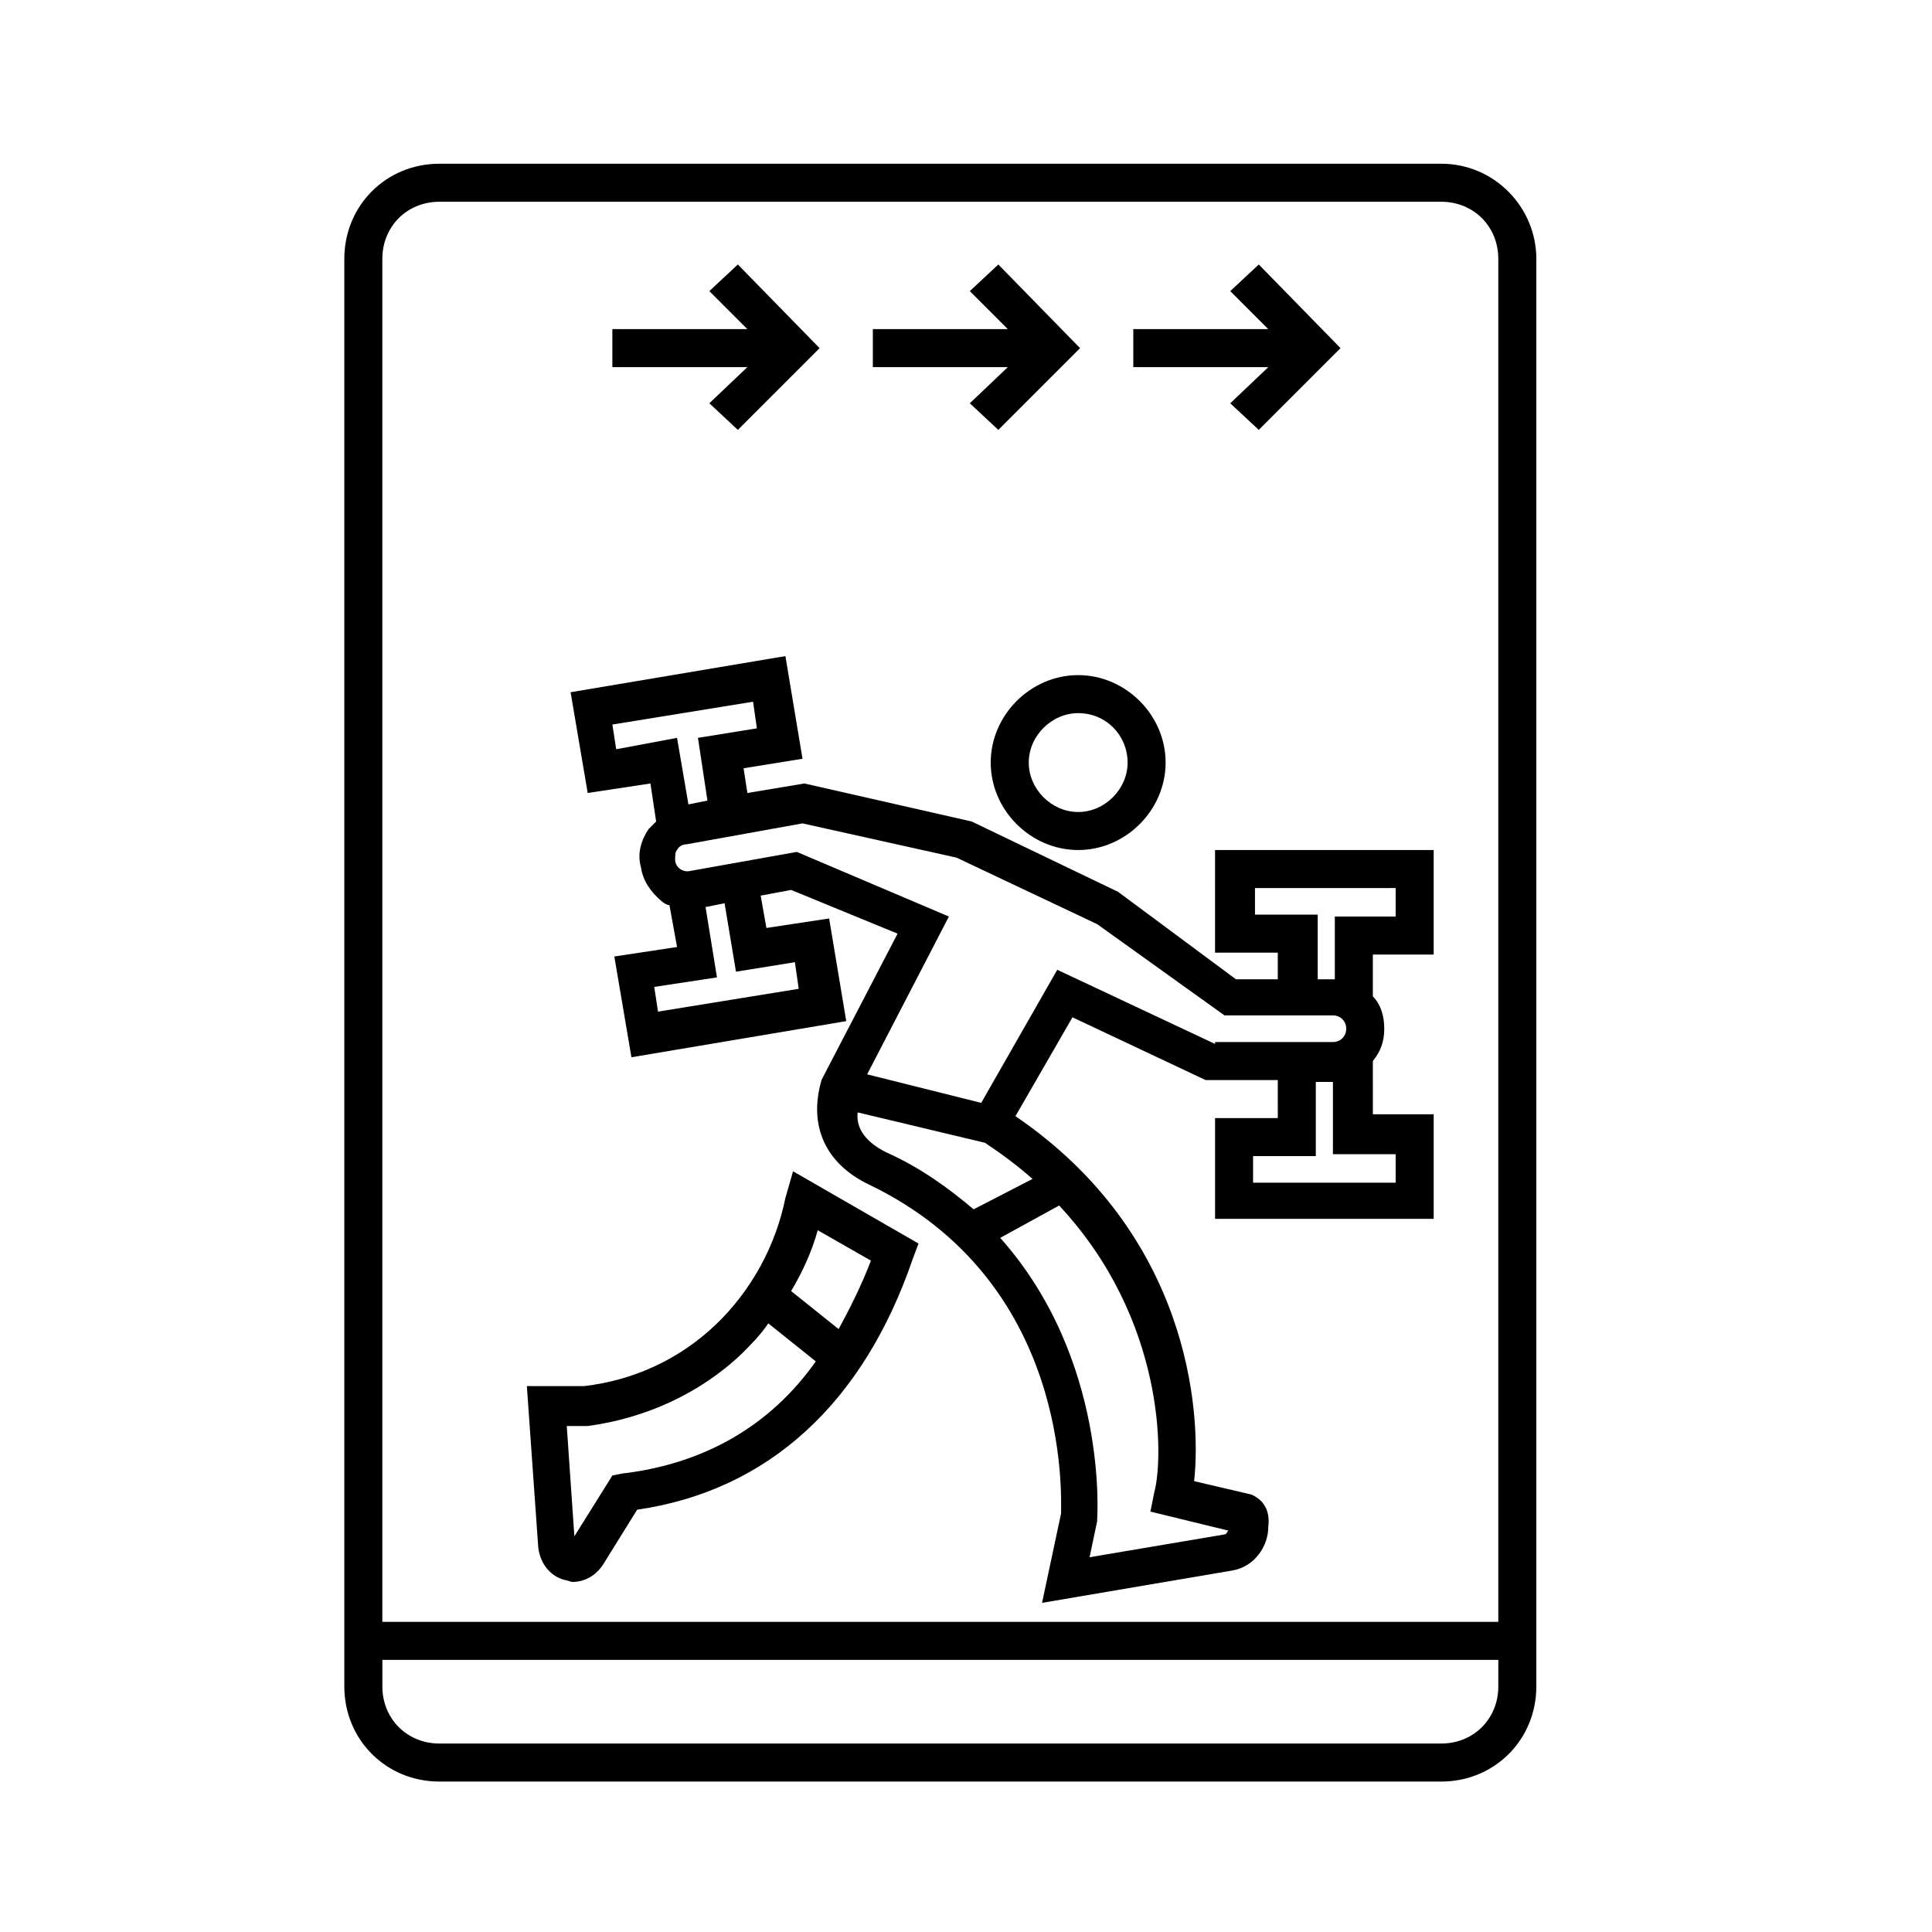 <?xml version="1.0" encoding="UTF-8"?>
<!-- Uploaded to: ICON Repo, www.svgrepo.com, Generator: ICON Repo Mixer Tools -->
<svg fill="#000000" width="800px" height="800px" version="1.1" viewBox="144 144 512 512" xmlns="http://www.w3.org/2000/svg">
 <g>
  <path d="m352.14 461.46c-2.519 12.594-9.07 24.688-18.641 33.754-9.574 9.07-21.664 14.609-34.762 16.121h-15.113l3.023 42.824c0.504 4.031 3.023 7.559 7.055 8.566 0.504 0 1.512 0.504 2.016 0.504 3.023 0 6.047-1.512 8.062-4.535l9.07-14.609c34.762-5.039 59.953-28.215 73.051-66.504l1.512-4.031-33.25-19.145zm-43.328 73.051-2.519 0.504-10.078 16.121-2.016-29.223h5.543c15.113-2.016 29.727-8.566 40.809-19.145 2.519-2.519 5.039-5.039 7.055-8.062l12.594 10.078c-12.09 17.133-29.723 27.207-51.387 29.727zm66-56.426c-2.519 6.551-5.543 12.594-8.566 18.137l-12.594-10.078c3.023-5.039 5.543-10.578 7.055-16.121z"/>
  <path d="m406.55 346.09c0 12.594 10.578 23.176 23.176 23.176 12.594 0 23.176-10.578 23.176-23.176 0-12.594-10.578-23.176-23.176-23.176-12.594 0-23.176 10.582-23.176 23.176zm36.277 0c0 7.055-6.047 13.098-13.098 13.098-7.055 0-13.098-6.047-13.098-13.098 0-7.055 6.047-13.098 13.098-13.098 7.555 0 13.098 6.047 13.098 13.098z"/>
  <path d="m525.95 187.39h-265.51c-14.105 0-25.191 11.082-25.191 25.191v378.36c0 14.105 11.082 25.191 25.191 25.191h265.51c14.105 0 25.191-11.082 25.191-25.191v-378.36c0-13.605-11.082-25.191-25.191-25.191zm15.117 403.55c0 8.566-6.551 15.113-15.113 15.113h-265.51c-8.566 0-15.113-6.551-15.113-15.113v-7.055l295.74 0.004zm0-17.129h-295.74v-361.23c0-8.566 6.551-15.113 15.113-15.113h265.51c8.566 0 15.113 6.551 15.113 15.113z"/>
  <path d="m331.98 250.87 7.559 7.055 21.664-21.664-21.664-22.168-7.559 7.051 10.074 10.078h-35.77v10.074h35.77z"/>
  <path d="m401.01 250.87 7.555 7.055 21.664-21.664-21.664-22.168-7.555 7.051 10.074 10.078h-35.77v10.074h35.77z"/>
  <path d="m470.03 250.87 7.559 7.055 21.664-21.664-21.664-22.168-7.559 7.051 10.078 10.078h-35.773v10.074h35.773z"/>
  <path d="m466 396.47h16.625v7.055h-11.082l-31.234-23.176-38.793-18.641-44.336-10.078-15.113 2.519-1.008-6.551 15.617-2.519-4.535-27.207-56.93 9.574 4.535 26.703 16.625-2.519 1.512 10.078c-0.504 0.504-1.512 1.512-2.016 2.016-2.016 3.023-3.023 6.551-2.016 10.078 0.504 3.527 2.519 6.551 5.543 9.07 0.504 0.504 1.512 1.008 2.016 1.008l2.016 11.082-16.625 2.519 4.535 26.703 56.93-9.574-4.535-27.207-16.629 2.516-1.512-8.566 8.062-1.512 28.215 11.586-19.648 37.785-0.504 1.008c-3.527 12.09 1.008 22.168 12.594 27.711 53.402 25.699 50.883 82.125 50.883 87.16l-5.039 23.68 50.383-8.566c6.047-1.008 9.574-6.551 9.574-11.586 0.504-4.031-1.008-7.055-4.535-8.566l-15.113-3.527c2.016-18.641-1.512-65.496-47.359-96.73l15.113-26.199 35.266 16.625h19.145l0.004 10.082h-16.625v26.703h57.938v-27.711h-16.121l-0.004-14.109c2.016-2.519 3.023-5.039 3.023-8.566s-1.008-6.551-3.023-8.566v-11.082h16.121v-27.711l-57.938 0.004zm-158.7-53.91-1.008-6.551 37.281-6.047 1.008 7.055-15.617 2.523 2.519 16.625-5.039 1.008-3.023-17.633zm47.359 56.43 1.008 7.055-37.281 6.047-1.008-6.551 16.625-2.519-3.023-18.641 5.039-1.008 3.023 18.137zm95.219 140.56-1.008 5.039 20.656 5.039c-0.504 0.504-0.504 1.008-1.008 1.008l-35.77 6.047 2.016-9.574v-0.504c0-0.504 3.023-42.32-25.695-74.562l15.617-8.566c28.215 30.227 27.711 67.004 25.191 76.074zm-32.242-83.129-15.617 8.062c-6.551-5.543-14.105-11.082-23.176-15.113-5.039-2.519-8.062-6.047-7.559-10.578l33.754 8.062c4.535 3.016 8.566 6.039 12.598 9.566zm48.363-35.77-41.816-19.648-20.152 35.266-30.23-7.559 21.664-41.816-40.301-17.129-28.215 5.039c-2.016 0.504-4.031-1.008-4.031-3.023 0-1.008 0-2.016 0.504-2.519 0.504-1.008 1.512-1.512 2.519-1.512l30.73-5.543 40.809 9.07 37.281 17.633 33.754 24.184h28.719c2.016 0 3.527 1.512 3.527 3.527s-1.512 3.527-3.527 3.527h-31.234zm47.863 29.219v7.559h-37.785v-7.055h16.625v-19.648h4.031 0.504v19.145zm-37.785-70.531h37.785v7.559h-16.121v16.625h-0.504-4.031v-17.129h-16.625v-7.055z"/>
 </g>
</svg>